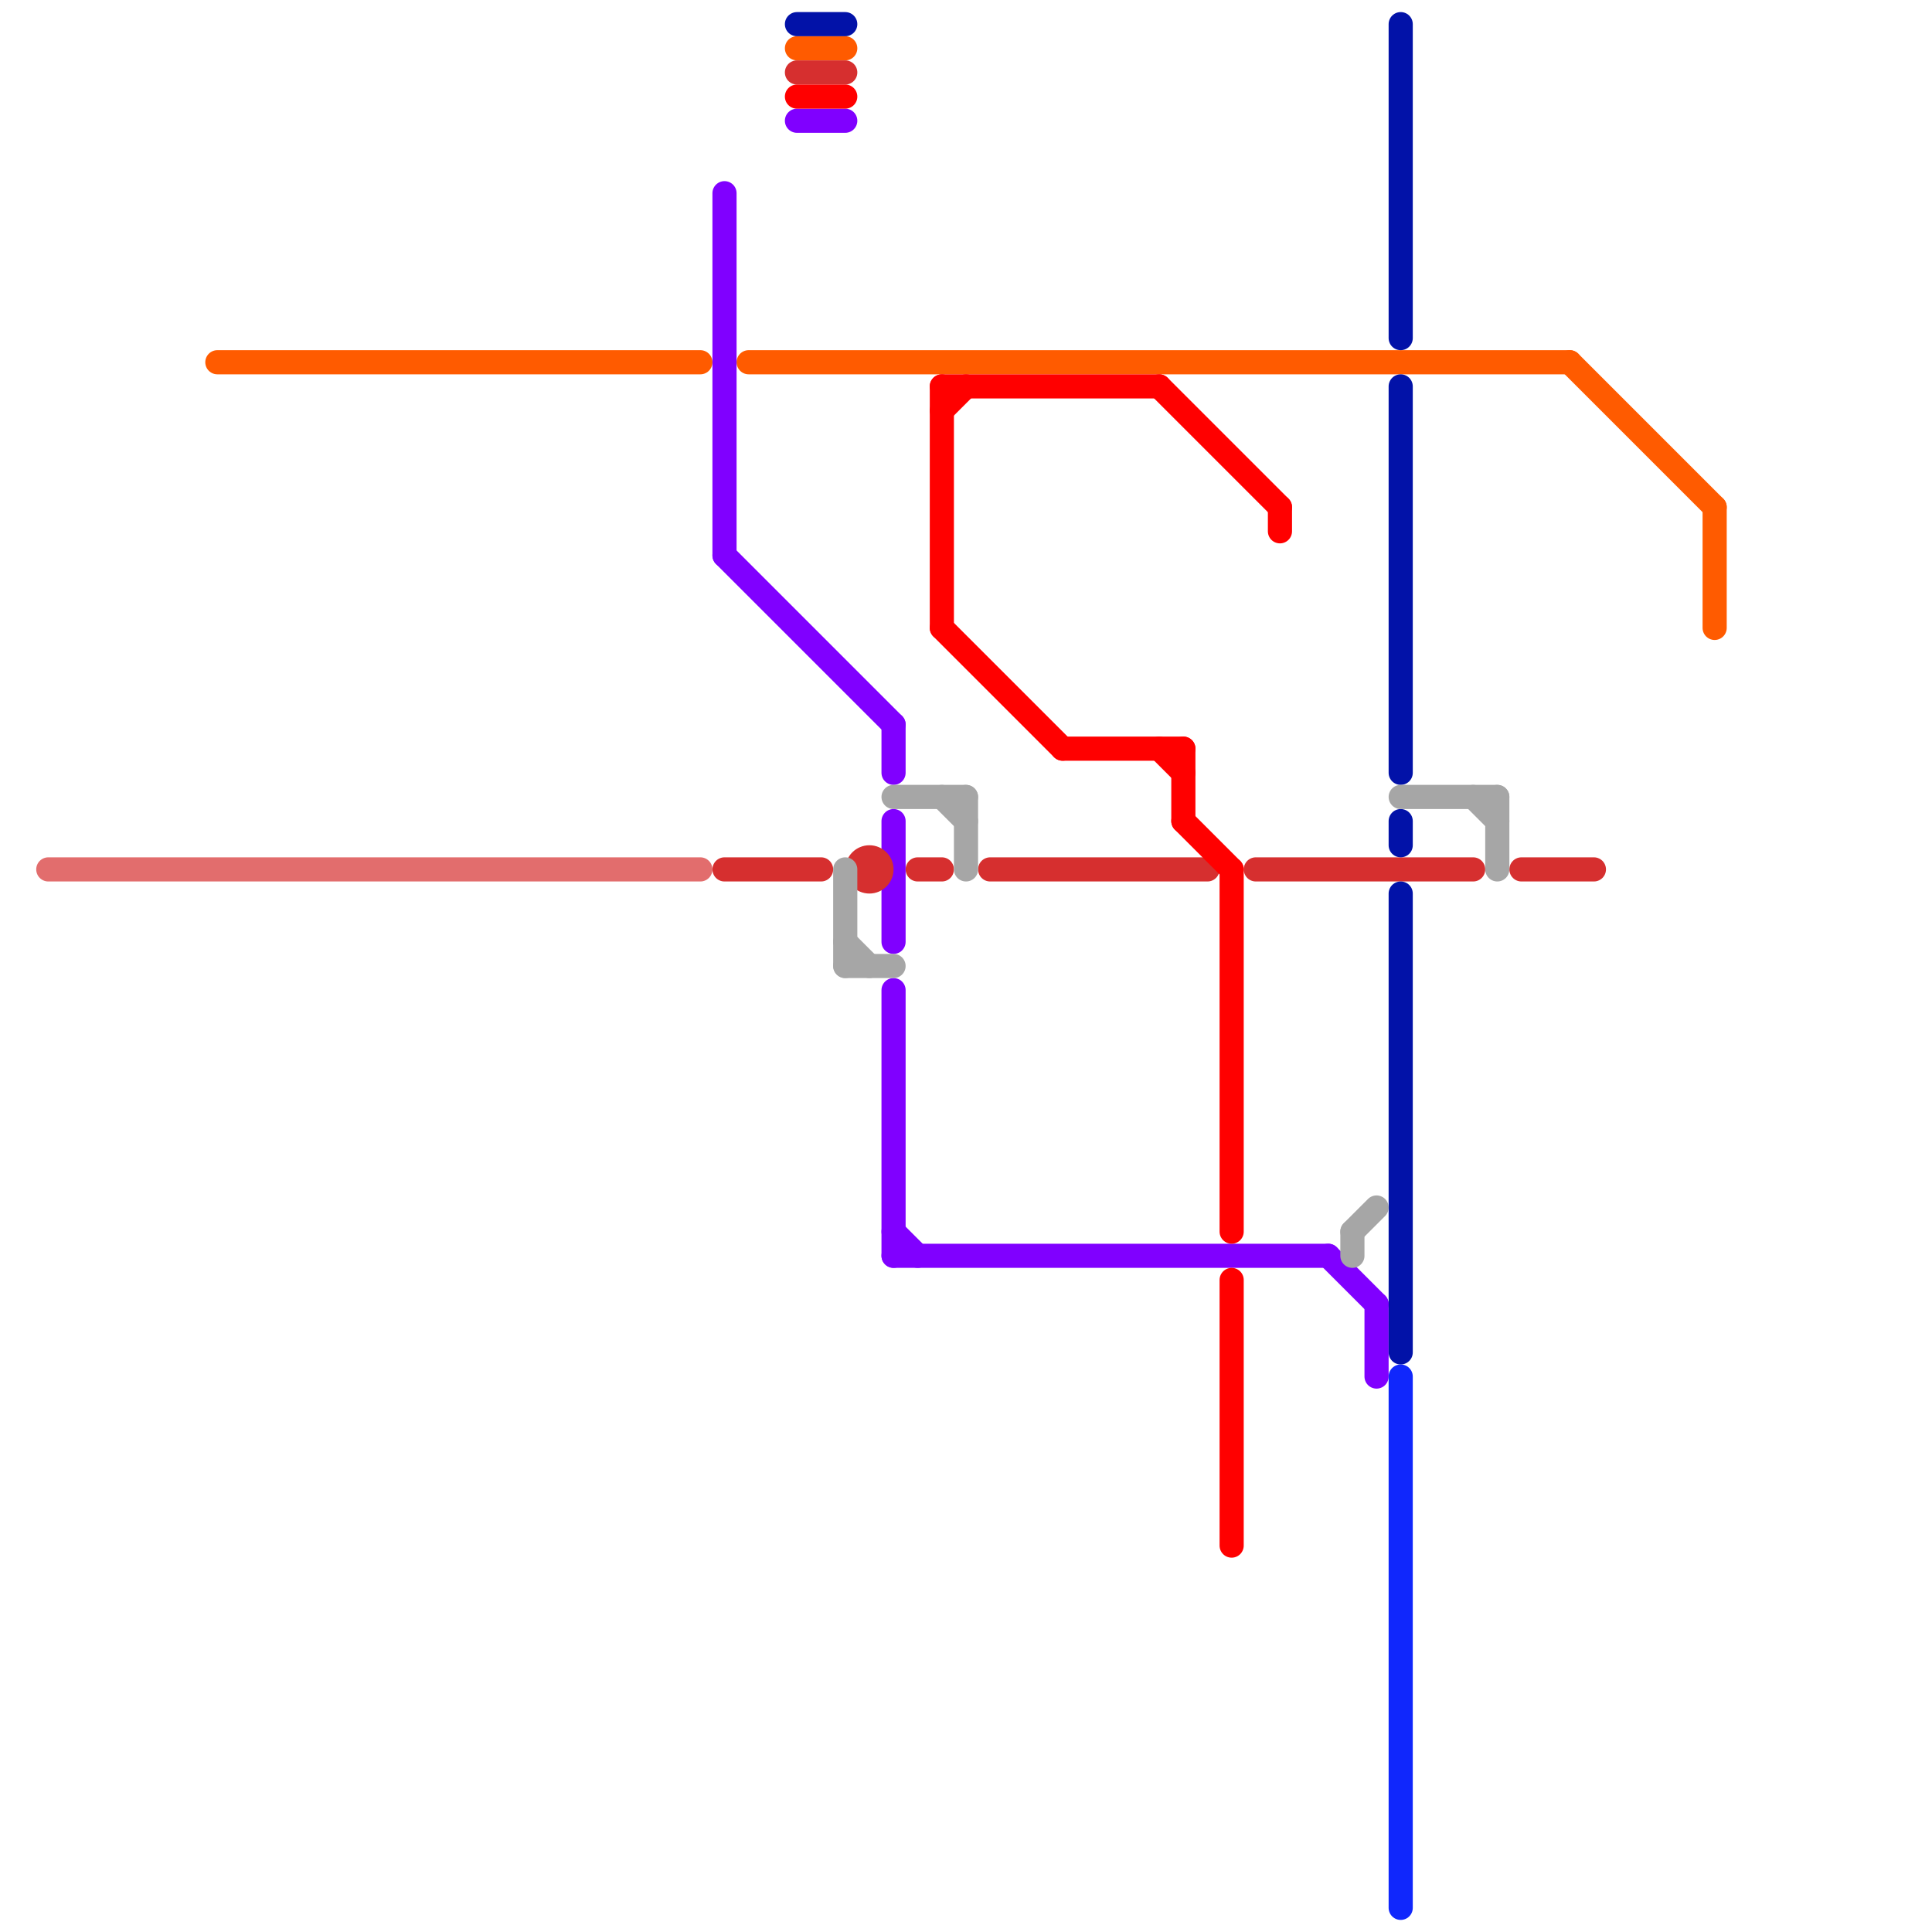 
<svg version="1.1" xmlns="http://www.w3.org/2000/svg" viewBox="0 0 80 80">
<style>text { font: 1px Helvetica; font-weight: 600; white-space: pre; dominant-baseline: central; } line { stroke-width: 1; fill: none; stroke-linecap: round; stroke-linejoin: round; } .c0 { stroke: #ff5b00 } .c1 { stroke: #e26d6d } .c2 { stroke: #8000ff } .c3 { stroke: #d62f2f } .c4 { stroke: #0212a8 } .c5 { stroke: #ff0000 } .c6 { stroke: #a6a6a6 } .c7 { stroke: #1027fc }</style><defs><g id="wm-xf"><circle r="1.2" fill="#000"/><circle r="0.9" fill="#fff"/><circle r="0.6" fill="#000"/><circle r="0.3" fill="#fff"/></g><g id="wm"><circle r="0.6" fill="#000"/><circle r="0.3" fill="#fff"/></g></defs><line class="c0" x1="9" y1="15" x2="29" y2="15"/><line class="c0" x1="71" y1="21" x2="71" y2="26"/><line class="c0" x1="65" y1="15" x2="71" y2="21"/><line class="c0" x1="33" y1="2" x2="35" y2="2"/><line class="c0" x1="31" y1="15" x2="65" y2="15"/><line class="c1" x1="2" y1="36" x2="29" y2="36"/><line class="c2" x1="37" y1="52" x2="55" y2="52"/><line class="c2" x1="37" y1="30" x2="37" y2="32"/><line class="c2" x1="30" y1="23" x2="37" y2="30"/><line class="c2" x1="57" y1="54" x2="57" y2="57"/><line class="c2" x1="37" y1="41" x2="37" y2="52"/><line class="c2" x1="37" y1="51" x2="38" y2="52"/><line class="c2" x1="37" y1="34" x2="37" y2="39"/><line class="c2" x1="30" y1="8" x2="30" y2="23"/><line class="c2" x1="55" y1="52" x2="57" y2="54"/><line class="c2" x1="33" y1="5" x2="35" y2="5"/><line class="c3" x1="63" y1="36" x2="66" y2="36"/><line class="c3" x1="38" y1="36" x2="39" y2="36"/><line class="c3" x1="52" y1="36" x2="61" y2="36"/><line class="c3" x1="30" y1="36" x2="34" y2="36"/><line class="c3" x1="33" y1="3" x2="35" y2="3"/><line class="c3" x1="41" y1="36" x2="50" y2="36"/><circle cx="36" cy="36" r="1" fill="#d62f2f" /><line class="c4" x1="58" y1="34" x2="58" y2="35"/><line class="c4" x1="33" y1="1" x2="35" y2="1"/><line class="c4" x1="58" y1="37" x2="58" y2="56"/><line class="c4" x1="58" y1="1" x2="58" y2="14"/><line class="c4" x1="58" y1="16" x2="58" y2="32"/><line class="c5" x1="49" y1="31" x2="49" y2="34"/><line class="c5" x1="48" y1="31" x2="49" y2="32"/><line class="c5" x1="49" y1="34" x2="51" y2="36"/><line class="c5" x1="44" y1="31" x2="49" y2="31"/><line class="c5" x1="51" y1="36" x2="51" y2="51"/><line class="c5" x1="39" y1="17" x2="40" y2="16"/><line class="c5" x1="39" y1="16" x2="48" y2="16"/><line class="c5" x1="39" y1="16" x2="39" y2="26"/><line class="c5" x1="51" y1="53" x2="51" y2="64"/><line class="c5" x1="33" y1="4" x2="35" y2="4"/><line class="c5" x1="48" y1="16" x2="53" y2="21"/><line class="c5" x1="39" y1="26" x2="44" y2="31"/><line class="c5" x1="53" y1="21" x2="53" y2="22"/><line class="c6" x1="58" y1="33" x2="62" y2="33"/><line class="c6" x1="35" y1="36" x2="35" y2="40"/><line class="c6" x1="56" y1="51" x2="56" y2="52"/><line class="c6" x1="62" y1="33" x2="62" y2="36"/><line class="c6" x1="35" y1="40" x2="37" y2="40"/><line class="c6" x1="40" y1="33" x2="40" y2="36"/><line class="c6" x1="61" y1="33" x2="62" y2="34"/><line class="c6" x1="37" y1="33" x2="40" y2="33"/><line class="c6" x1="39" y1="33" x2="40" y2="34"/><line class="c6" x1="35" y1="39" x2="36" y2="40"/><line class="c6" x1="56" y1="51" x2="57" y2="50"/><line class="c7" x1="58" y1="57" x2="58" y2="79"/>
</svg>
